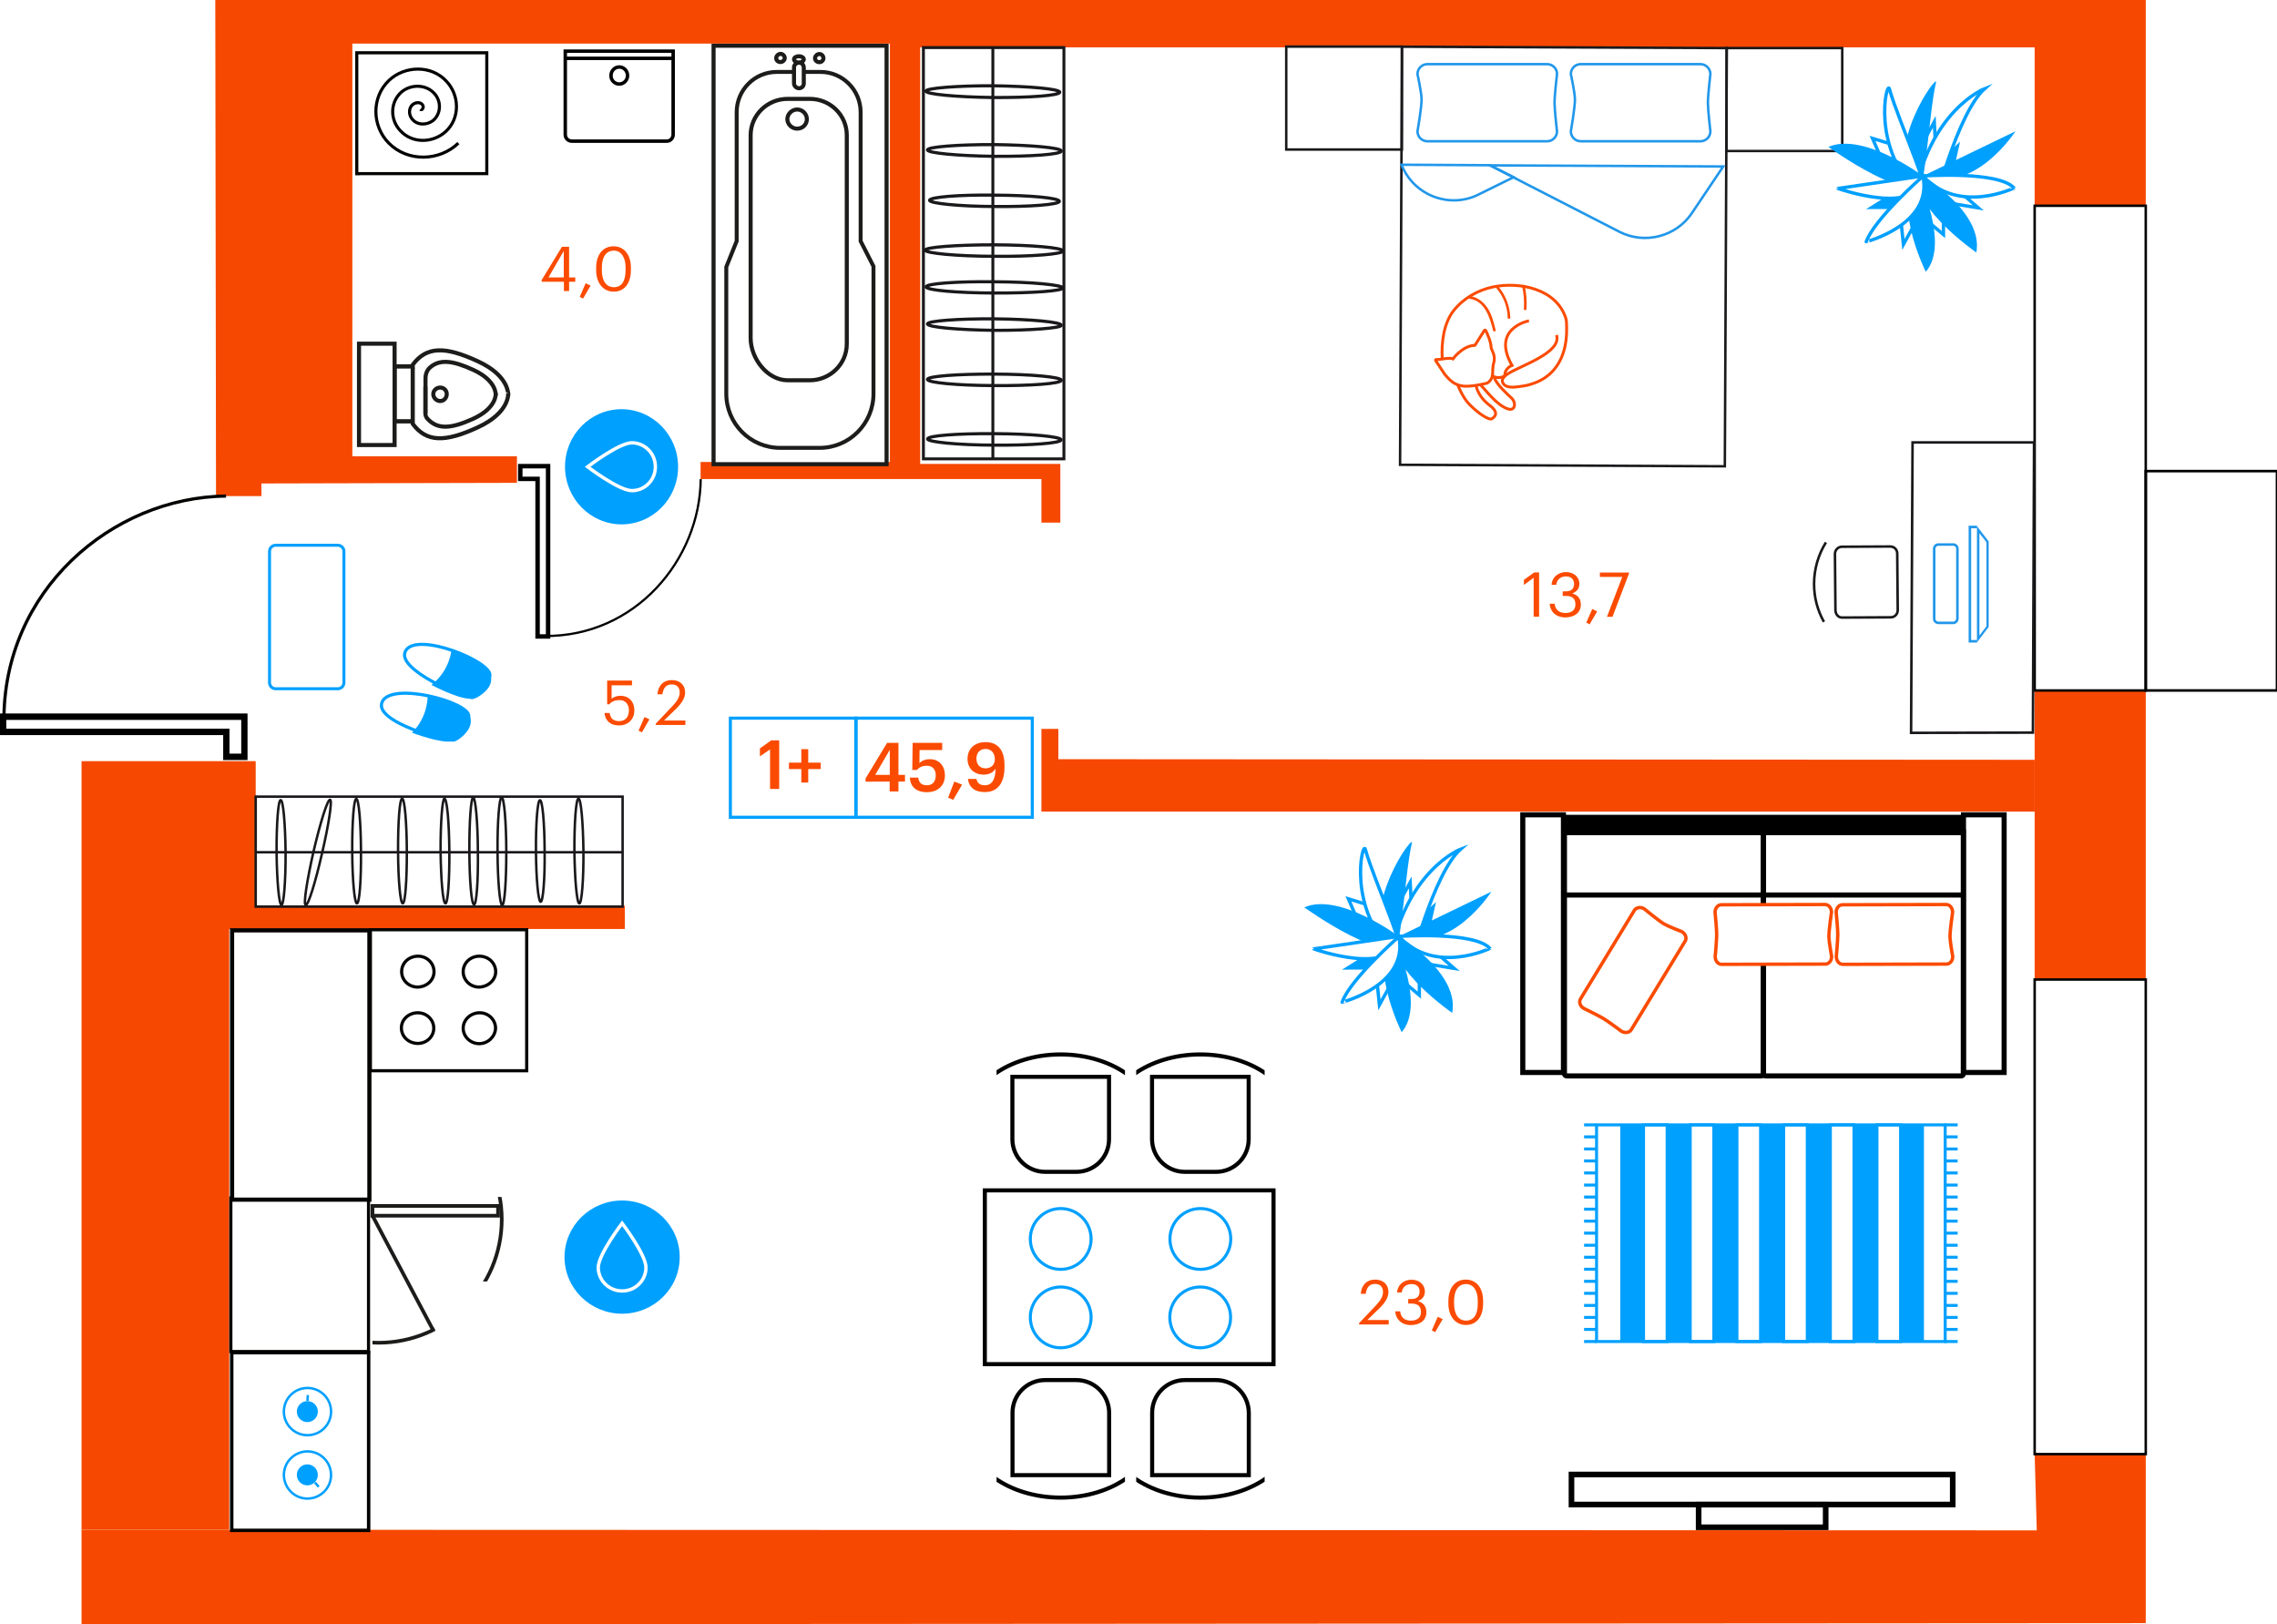 <?xml version="1.0" encoding="utf-8"?><!--Generator: Adobe Illustrator 26.0.2, SVG Export Plug-In . SVG Version: 6.00 Build 0)--><svg version="1.1" id="Слой_1" xmlns="http://www.w3.org/2000/svg" xmlns:xlink="http://www.w3.org/1999/xlink" x="0px" y="0px" viewBox="0 0 1842.5 1314.4" style="enable-background:new 0 0 1842.5 1314.4;" xml:space="preserve"><style type="text/css">.st0{fill:none;}
	.st1{opacity:0.5;fill:url(#SVGID_00000077322467812511152020000017382194890542415290_);enable-background:new    ;}
	.st2{fill:#F64801;}
	.st3{fill:none;stroke:#000000;stroke-width:2;}
	.st4{fill:none;stroke:#040301;stroke-width:2.582;stroke-miterlimit:10;}
	.st5{fill:none;stroke:#040301;stroke-width:1.805;stroke-miterlimit:10;}
	.st6{fill:none;stroke:#1A181B;stroke-width:1.983;stroke-miterlimit:10;}
	.st7{fill:none;stroke:#1A181B;stroke-width:2;stroke-miterlimit:10;}
	.st8{fill:none;stroke:#2197EA;stroke-width:2;stroke-miterlimit:10;}
	.st9{fill:none;stroke:#1A181B;stroke-width:2.373;stroke-miterlimit:10;}
	.st10{fill:none;stroke:#1A181B;stroke-width:2.554;stroke-miterlimit:10;}
	.st11{fill:none;stroke:#1A181B;stroke-width:2.05;stroke-miterlimit:10;}
	.st12{fill:#2197EA;}
	.st13{fill:none;stroke:#2197EA;stroke-width:2.05;stroke-miterlimit:10;}
	.st14{fill:none;stroke:#000000;stroke-width:2.091;}
	.st15{fill:none;stroke:#00A0FF;stroke-width:2.548;stroke-miterlimit:10;}
	.st16{fill:#00A0FF;}
	.st17{fill:#FFFFFF;stroke:#00A0FF;stroke-width:2.409;stroke-miterlimit:10;}
	.st18{fill:none;stroke:#000000;stroke-width:3.294;stroke-miterlimit:10;}
	.st19{fill:none;stroke:#00A0FF;stroke-width:2.457;stroke-miterlimit:10;}
	.st20{fill:none;stroke:#00A0FF;stroke-width:2.457;stroke-miterlimit:10;}
	
		.st21{clip-path:url(#SVGID_00000157986604073648716670000013356381366212177287_);fill:none;stroke:#000000;stroke-width:3.294;stroke-miterlimit:10;}
	
		.st22{clip-path:url(#SVGID_00000032639354616581960110000016292167358992026300_);fill:none;stroke:#000000;stroke-width:3.294;stroke-miterlimit:10;}
	
		.st23{clip-path:url(#SVGID_00000081622255365499245910000012405956442983237822_);fill:none;stroke:#000000;stroke-width:3.294;stroke-miterlimit:10;}
	
		.st24{clip-path:url(#SVGID_00000155841821151285756780000016956518187274686373_);fill:none;stroke:#000000;stroke-width:3.294;stroke-miterlimit:10;}
	.st25{opacity:0.5;fill:url(#SVGID_00000116197879341909255920000017308328959140417455_);enable-background:new    ;}
	.st26{fill:#FFFFFF;stroke:#040301;stroke-width:2.542;stroke-miterlimit:10;}
	.st27{fill:#FFFFFF;stroke:#040301;stroke-width:2.784;stroke-miterlimit:10;}
	.st28{fill:none;stroke:#00A0FF;stroke-width:1.972;stroke-miterlimit:10;}
	.st29{fill:none;stroke:#00A0FF;stroke-width:1.972;stroke-miterlimit:10;}
	.st30{fill:none;stroke:#1C1C1B;stroke-width:2.958;stroke-miterlimit:10;}
	
		.st31{clip-path:url(#SVGID_00000060730975740160247480000003999192925872322746_);fill:none;stroke:#1C1C1B;stroke-width:2.958;stroke-miterlimit:10;}
	
		.st32{clip-path:url(#SVGID_00000067958375103678116850000013541873069178762926_);fill:none;stroke:#1C1C1B;stroke-width:2.958;stroke-miterlimit:10;}
	.st33{fill:#00A0FF;stroke:#FFFFFF;stroke-width:2.741;stroke-miterlimit:10;}
	.st34{fill:#FFFFFF;stroke:#040301;stroke-width:2.574;stroke-miterlimit:10;}
	.st35{fill:none;stroke:#040301;stroke-width:2.574;stroke-miterlimit:10;}
	.st36{fill:#FFFFFF;stroke:#040301;stroke-width:3.363;stroke-miterlimit:10;}
	.st37{fill:none;stroke:#00A0FF;stroke-width:2.411;stroke-miterlimit:10;}
	.st38{fill:none;stroke:#000000;stroke-width:4.114;stroke-miterlimit:10;}
	.st39{fill:none;stroke:#000000;stroke-width:4.15;stroke-miterlimit:10;}
	.st40{fill:none;stroke:#000000;stroke-width:4.14;stroke-miterlimit:10;}
	.st41{fill:none;stroke:#000000;stroke-width:4.144;stroke-miterlimit:10;}
	.st42{fill:#FFFFFF;stroke:#FB4B00;stroke-width:2.743;stroke-miterlimit:10;}
	.st43{fill:none;stroke:#000000;stroke-width:4.551;stroke-miterlimit:10;}
	.st44{fill:#FFFFFF;stroke:#00A0FF;stroke-width:2.697;stroke-miterlimit:10;}
	.st45{fill:#FFFFFF;stroke:#040301;stroke-width:2.515;stroke-miterlimit:10;}
	.st46{fill:#FFFFFF;stroke:#1C1C1B;stroke-width:3.284;stroke-miterlimit:10;}
	.st47{fill:none;stroke:#1C1C1B;stroke-width:3.196;stroke-miterlimit:10;}
	.st48{fill:none;stroke:#1C1C1B;stroke-width:3.284;stroke-miterlimit:10;}
	.st49{fill:#FFFFFF;stroke:#1C1C1B;stroke-width:3.297;stroke-miterlimit:10;}
	.st50{fill:#FFFFFF;stroke:#1C1C1B;stroke-width:3.45;stroke-miterlimit:10;}
	.st51{fill:none;stroke:#1C1C1B;stroke-width:3.297;stroke-miterlimit:10;}
	.st52{fill:#FFFFFF;stroke:#000000;stroke-width:2.804;stroke-miterlimit:10;}
	.st53{fill:none;stroke:#000000;stroke-width:2.804;stroke-miterlimit:10;}
	.st54{fill:#FFFFFF;stroke:#FB4B00;stroke-width:2.311;stroke-miterlimit:10;}
	.st55{fill:none;stroke:#FB4B00;stroke-width:2.311;stroke-miterlimit:10;}
	.st56{fill:#FFFFFF;}
	.st57{fill:#FB4B00;}
	.st58{fill:none;stroke:#00A0FF;stroke-width:2.494;stroke-miterlimit:10;}
	.st59{fill:none;stroke:#00A0FF;stroke-width:2.515;stroke-miterlimit:10;}</style><pattern x="256.4" y="1587.2" width="1331.8" height="1861.8" patternUnits="userSpaceOnUse" id="SVGID_0000008380697582111006845" viewBox="0 -1861.8 1331.8 1861.8" style="overflow:visible;"><g><rect y="-1861.8" class="st0" width="1331.8" height="1861.8"/></g></pattern><pattern x="256.4" y="1587.2" width="1331.8" height="1861.8" patternUnits="userSpaceOnUse" id="SVGID_1_" viewBox="0 -1861.8 1331.8 1861.8" style="overflow:visible;"><g><rect y="-1861.8" class="st0" width="1331.8" height="1861.8"/></g></pattern><pattern id="SVGID_00000082343239568739906140000004918142914578445208_" xlink:href="#SVGID_1_" patternTransform="matrix(7.109687e-17 -1.161 2.092 1.281042e-16 37275 -21854.324)"/><rect x="289.7" y="36.5" style="opacity:0.5;fill:url(#SVGID_00000082343239568739906140000004918142914578445208_);enable-background:new    ;" width="432" height="334.9"/><polyline class="st2" points="206.9,615.9 206.9,732.8 505.6,732.8 505.6,751.7 185.5,751.7 185.5,1237.8 66,1237.8 66,615.9 "/><polyline class="st2" points="1736.3,0 1736.3,166.5 1646.4,166.5 1646.4,38.3 744.6,38.3 744.6,375.4 858,375.4 858,422.9 
	842.7,422.9 842.7,387.6 566.9,387.6 566.9,373.8 720.1,373.8 720.1,35.3 285.1,35.3 285.1,369.2 418.3,369.2 418.3,390.7 
	211.5,391.2 211.6,401.4 174.8,401.4 174.2,0 "/><path class="st2" d="M1646.4,558.7v233.9h89.9V558.7L1646.4,558.7"/><path class="st2" d="M842.7,589.8v66.9h803.7v-41.9l-790-0.5v-24.5H842.7"/><path class="st2" d="M66,1314.4l1670.3-1v-136.9h-89.9l1.7,61.8L66,1237.8"/><rect x="1646.4" y="792.6" class="st3" width="89.9" height="384"/><rect x="1646.4" y="166.5" class="st3" width="89.9" height="392.2"/><path class="st4" d="M182.9,401.4C90.6,402.3,2.1,478.2,3.2,584.1"/><path d="M197.7,615h2.6v-2.6h-2.6V615z M180.6,612.4v2.6h2.6v-2.6H180.6z M200.3,579.9v-2.6h-2.6v2.6H200.3z M183.2,577.3h-2.6v2.6
	h2.6V577.3z M183.2,582.5h2.6v-2.6h-2.6V582.5z M2.6,577.3H0v2.6h2.6C2.6,579.9,2.6,577.3,2.6,577.3z M0,592.2v2.6h2.6v-2.6H0z
	 M185.7,592.2v-2.6h-2.6v2.6H185.7z M197.7,609.8h-14.6v5.2h14.6V609.8z M195.2,579.9v32.5h5.1v-32.5H195.2z M183.2,582.5h14.6v-5.2
	h-14.6V582.5z M185.7,579.9L185.7,579.9h-5.1l0,0H185.7z M2.6,582.5h180.6v-5.2H2.6V582.5z M5.1,592.2v-12.4H0v12.4H5.1z
	 M183.2,589.6H2.6v5.2h180.6V589.6z M185.7,612.4v-20.2h-5.1v20.2H185.7z"/><path class="st5" d="M440.6,514.6c73.3,0.8,125.8-61.7,126.4-126.9"/><path d="M421,377.2v-1.8h-1.8v1.8H421z M421,387.5h-1.8v1.8h1.8V387.5z M443.5,377.2h1.8v-1.8h-1.8V377.2z M443.5,387.5v1.8h1.8
	v-1.8H443.5z M443.5,387.5v-1.8h-1.8v1.8H443.5z M443.5,515v1.8h1.8V515H443.5z M435,515h-1.8v1.8h1.8V515z M435,387.5h1.8v-1.8H435
	V387.5z M419.2,377.2v10.3h3.6v-10.3H419.2z M443.5,375.4H421v3.6h22.5V375.4z M445.3,387.5v-10.3h-3.6v10.3H445.3z M443.5,389.3
	L443.5,389.3v-3.6l0,0V389.3z M445.3,515V387.5h-3.6V515H445.3z M435,516.8h8.6v-3.6H435V516.8z M433.2,387.5V515h3.6V387.5H433.2z
	 M421,389.3h14v-3.6h-14V389.3z"/><g><path class="st6" d="M206.9,689.6h296.9"/><path class="st6" d="M406.4,732.5c-1.9,0-3.7-19.6-3.8-43.6c-0.2-24.2,1.5-43.8,3.3-43.8c2,0,3.7,19.6,3.8,43.8
		C409.7,712.7,408.3,732.3,406.4,732.5z"/><path class="st6" d="M437.5,729.7c-1.9,0-3.7-18.5-3.8-41c-0.2-22.7,1.3-41.2,3.2-41.2c2.1,0,3.7,18.5,3.8,41
		C441,711.3,439.4,729.7,437.5,729.7z"/><path class="st6" d="M468.8,731c-2,0-3.7-18.9-4-42.3c-0.1-23.4,1.3-42.5,3.3-42.5s3.7,18.9,4,42.3C472.3,712,470.7,731,468.8,731z
		"/><path class="st6" d="M227.8,732.2c-2,0-3.7-18.9-4-42.3c-0.1-23.4,1.3-42.5,3.3-42.5c2.1,0,3.7,18.9,4,42.3
		C231.2,713.1,229.6,732.2,227.8,732.2z"/><path class="st6" d="M247.4,732.3c-2.1-0.3,1-19.8,6.3-43.3c5.5-23.4,11.3-42.2,13.4-41.9c1.9,0.4-1,19.8-6.5,43.3
		C255.2,714.2,249.3,732.9,247.4,732.3z"/><path class="st6" d="M383.6,731.9c-2.1,0-3.7-19.3-3.8-43.3c-0.1-23.9,1.3-43.3,3.1-43.3s3.7,19.5,3.8,43.3
		C387,712.6,385.6,731.9,383.6,731.9z"/><path class="st6" d="M360.5,731c-2.1,0-3.7-18.9-4-42.3c-0.1-23.4,1.5-42.5,3.1-42.5c2.1,0,3.8,18.9,4,42.3
		C363.8,711.9,362.4,731,360.5,731z"/><path class="st6" d="M325.9,731c-2,0-3.7-18.9-3.8-42.3c-0.1-23.4,1.3-42.3,3.3-42.5c2,0,3.7,18.9,3.8,42.3
		C329.3,712.1,327.9,731,325.9,731z"/><path class="st6" d="M288.8,731c-1.9,0-3.7-18.9-3.8-42.3c-0.1-23.4,1.3-42.3,3.3-42.3s3.7,18.9,3.8,42.3
		C292.3,712.1,290.9,731,288.8,731z"/><path class="st6" d="M503.8,644.6H206.9v89h296.9V644.6z"/></g><g><path class="st7" d="M1395.7,377.3l-262.8-1.2l1.5-327.9V37.8l262.9,1.1L1395.7,377.3z"/><path class="st8" d="M1205.6,133.7l19.2,9.7l-26.8,13.2c-23.8,13-53.9,2.1-63.9-23.3L1205.6,133.7z"/><path class="st8" d="M1310.5,187.6l-104.8-53.8l188.7,0.9l-25.4,37.8C1356.2,191.5,1330.9,198,1310.5,187.6z"/><path class="st8" d="M1259.9,59.9c0,0-2,17.4-2,23.3c0,5.7,2,23.1,2,23.1c0,4.4-3.6,8-8,8H1155c-4.4,0-8-3.6-8-8
		c0,0,3.4-19.5,3.3-26c0-5.1-3.3-20.4-3.3-20.4c0-4.4,3.6-8,8-8h96.9C1256.4,51.9,1260,55.6,1259.9,59.9z"/><path class="st8" d="M1384,59.9c0,0-2,17.4-2,23.3c0,5.7,2,23.1,2,23.1c0,4.4-3.6,8-8,8h-96.9c-4.4,0-8-3.6-8-8
		c0,0,3.4-19.5,3.3-26c0-5.1-3.3-20.4-3.3-20.4c0-4.4,3.5-8,8-8h96.9C1380.4,51.9,1384,55.6,1384,59.9z"/><path class="st7" d="M1397.1,38.9v83.3h93.6V38.9H1397.1z"/><path class="st7" d="M1040.8,37.7V121h93.6V37.7H1040.8z"/></g><g><path class="st9" d="M803.4,38.5v332.8"/><path class="st10" d="M804.3,198.1c30.9,0.1,55.9,2.4,55.9,5c0,2.4-25,4.6-55.9,4.3c-30.7-0.1-55.7-2.6-55.7-5
		C748.9,200,773.9,198.1,804.3,198.1z"/><path class="st10" d="M804.8,157.9c28.7,0.1,52.4,2.3,52.4,5c0,2.6-23.6,4.5-52.6,4.2c-28.7-0.1-52.4-2.6-52.4-5
		C752.2,159.5,775.7,157.5,804.8,157.9z"/><path class="st10" d="M804.8,117c29.9,0.4,54,2.6,54,5.2c0,2.7-24.4,4.5-54.3,4.3c-29.9-0.4-54-2.7-54-5.2
		C750.5,118.9,774.8,116.9,804.8,117z"/><path class="st10" d="M804.7,228c30.4,0.1,55.3,2.6,55.3,5s-24.8,4.2-55.3,4.1c-30.7-0.1-55.3-2.3-55.3-5
		C749.4,229.5,774,227.6,804.7,228z"/><path class="st10" d="M804.8,258c29.9,0.3,54,2.6,54,5.2c0,2.2-24.4,4.2-54.3,4.1c-29.9-0.4-54-2.6-54-5.2
		C750.5,259.7,774.9,257.8,804.8,258z"/><path class="st10" d="M804.8,302.7c29.9,0.1,54,2.4,54,5c-0.3,2.7-24.4,4.5-54.3,4.3c-29.9-0.1-54-2.4-54-5
		C750.5,304.4,774.7,302.6,804.8,302.7z"/><path class="st10" d="M804.6,350.9c29.9,0.1,54,2.4,54,5c0,2.7-24.1,4.5-54,4.3c-29.9-0.1-54-2.6-54-5
		C750.5,352.5,774.7,350.7,804.6,350.9z"/><path class="st9" d="M747.2,38.5v332.8h113.7V38.5H747.2z"/><path class="st10" d="M803.5,69.4c29.9,0.4,54,2.6,54,5.2c0,2.7-24.4,4.5-54.3,4.3c-29.9-0.4-54-2.7-54-5.2
		C749.3,71.4,773.5,69.3,803.5,69.4z"/></g><g><path class="st11" d="M1547.6,358h98.3l-0.9,234.8l-98.6,0.2L1547.6,358z"/><path class="st11" d="M1490.8,499.7l39.1-0.2c3.3,0,5.7-2.6,5.7-5.8l-0.4-45.8c0-3.3-2.5-5.7-5.7-5.7l-39.1,0.2
		c-3,0-5.6,2.6-5.6,5.8l0.4,45.8C1485.4,497.3,1487.8,499.9,1490.8,499.7z"/><path class="st11" d="M1477.5,438.9c-6,9.6-9.6,21.3-9.6,33.6c0,11.2,2.9,21.6,8,30.7"/><path class="st12" d="M1607.4,506.8l-5.7,7.4v-82.8l5.7,7.4V506.8z M1599.7,425.7v94.1l9.5-12.5v-69.2L1599.7,425.7z"/><path class="st13" d="M1599.8,518.9h-5.8v-92.5h5.8"/><path class="st13" d="M1580.5,504h-12c-1.8,0-3.4-1.4-3.4-3.4V444c0-1.8,1.5-3.4,3.4-3.4h12c1.8,0,3.4,1.4,3.4,3.4v56.6
		C1583.8,502.5,1582.3,504,1580.5,504z"/></g><rect x="1736.3" y="381.2" class="st14" width="106.2" height="177.5"/><g><g><path class="st15" d="M309.3,567.8c7.7-16.4,70.1,0.2,70,11.5s-7,17.6-11.7,19.4C363,600.5,301.5,584.2,309.3,567.8z"/><path class="st16" d="M333.4,592.9C346.8,579.4,346,563,346,563s29.5,7.3,33.9,16c4.4,8.8-5.4,19-14.1,20.8
			C356.9,601.8,333.4,592.9,333.4,592.9z"/></g><g><path class="st15" d="M328.4,526.3c9.7-15.3,69.6,9.1,68,20.3c-1.5,11.2-9.2,16.6-14,17.8C377.6,565.5,318.7,541.6,328.4,526.3z"/><path class="st16" d="M349.1,554.2c15-11.7,16.2-28.1,16.2-28.1s28.4,10.9,31.6,20.2s-7.7,18.2-16.6,18.9
			C371.4,566,349.1,554.2,349.1,554.2z"/></g></g><path class="st17" d="M218.1,552.3V446.2c0-2.8,2.2-5,5-5h50.2c2.8,0,5,2.2,5,5v106.1c0,2.8-2.2,5-5,5h-50.2
	C220.3,557.3,218.1,555.1,218.1,552.3z"/><g><rect x="796.9" y="963.2" class="st18" width="233.6" height="140.6"/><ellipse transform="matrix(0.973 -0.23 0.23 0.973 -222.092 225.774)" class="st19" cx="858.3" cy="1066.4" rx="24.6" ry="24.6"/><circle class="st20" cx="858.3" cy="1002.5" r="24.6"/><ellipse transform="matrix(0.973 -0.23 0.23 0.973 -219.068 251.742)" class="st19" cx="971.2" cy="1066.4" rx="24.6" ry="24.6"/><circle class="st20" cx="971.3" cy="1002.5" r="24.6"/><g><g><path class="st18" d="M871,1116.7h-25.3c-14.6,0-26.4,11.8-26.4,26.4v46.2v4.3h78.2v-50.5C897.4,1128.5,885.6,1116.7,871,1116.7z
				"/></g><g><g><defs><rect id="SVGID_00000154398464635493156270000005614382011890169020_" x="806.4" y="1155.2" width="103.9" height="73.2"/></defs><clipPath id="SVGID_00000145765184173793814330000010315780518615769782_"><use xlink:href="#SVGID_00000154398464635493156270000005614382011890169020_" style="overflow:visible;"/></clipPath><ellipse style="clip-path:url(#SVGID_00000145765184173793814330000010315780518615769782_);fill:none;stroke:#000000;stroke-width:3.294;stroke-miterlimit:10;" cx="858.3" cy="1156.4" rx="76.4" ry="55.4"/></g></g></g><g><g><path class="st18" d="M984,1116.7h-25.3c-14.6,0-26.4,11.8-26.4,26.4v46.2v4.3h78.2v-50.5C1010.4,1128.5,998.6,1116.7,984,1116.7
				z"/></g><g><g><defs><rect id="SVGID_00000095325062304070438680000011564487558363222433_" x="919.4" y="1155.2" width="103.9" height="73.2"/></defs><clipPath id="SVGID_00000142879152847025072300000003870957879809504904_"><use xlink:href="#SVGID_00000095325062304070438680000011564487558363222433_" style="overflow:visible;"/></clipPath><ellipse style="clip-path:url(#SVGID_00000142879152847025072300000003870957879809504904_);fill:none;stroke:#000000;stroke-width:3.294;stroke-miterlimit:10;" cx="971.3" cy="1156.4" rx="76.4" ry="55.4"/></g></g></g><g><g><path class="st18" d="M958.7,948.2H984c14.6,0,26.4-11.8,26.4-26.4v-46.2v-4.3h-78.2v50.5C932.3,936.4,944.1,948.2,958.7,948.2z"/></g><g><g><defs><rect id="SVGID_00000152232249046079987900000003234826987115834784_" x="919.4" y="836.5" width="103.9" height="73.2"/></defs><clipPath id="SVGID_00000061452430102085978170000005471280011230054059_"><use xlink:href="#SVGID_00000152232249046079987900000003234826987115834784_" style="overflow:visible;"/></clipPath><ellipse style="clip-path:url(#SVGID_00000061452430102085978170000005471280011230054059_);fill:none;stroke:#000000;stroke-width:3.294;stroke-miterlimit:10;" cx="971.3" cy="908.6" rx="76.4" ry="55.4"/></g></g></g><g><g><path class="st18" d="M845.7,948.2H871c14.6,0,26.4-11.8,26.4-26.4v-46.2v-4.3h-78.2v50.5C819.2,936.4,831.1,948.2,845.7,948.2z"/></g><g><g><defs><rect id="SVGID_00000062153488433795834480000001276228114917901714_" x="806.4" y="836.6" width="103.9" height="73.2"/></defs><clipPath id="SVGID_00000063620883770873805900000007206460596312021892_"><use xlink:href="#SVGID_00000062153488433795834480000001276228114917901714_" style="overflow:visible;"/></clipPath><ellipse style="clip-path:url(#SVGID_00000063620883770873805900000007206460596312021892_);fill:none;stroke:#000000;stroke-width:3.294;stroke-miterlimit:10;" cx="858.3" cy="908.6" rx="76.4" ry="55.4"/></g></g></g></g><pattern id="SVGID_00000017514590791697268610000003262452892469980589_" xlink:href="#SVGID_0000008380697582111006845" patternTransform="matrix(1.141 0 0 2.366 6385.65 2487.696)"/><polygon style="opacity:0.5;fill:url(#SVGID_00000017514590791697268610000003262452892469980589_);enable-background:new    ;" points="
	511.8,748.4 182.6,748.4 182.6,1236.8 511.8,1236.8 "/><path class="st26" d="M298.2,1093.6V969.4H186.8v124.2H298.2z"/><path class="st27" d="M298.3,1238.3H187.5v-143.8h110.8L298.3,1238.3L298.3,1238.3z"/><g><ellipse class="st28" cx="248.8" cy="1142.2" rx="19.1" ry="19.1"/><ellipse class="st16" cx="248.7" cy="1142.2" rx="8.5" ry="8.5"/><line class="st29" x1="248.8" y1="1133.5" x2="249.1" y2="1128.8"/></g><g><path class="st29" d="M236.3,1179.1c-8,6.9-8.8,18.9-1.9,26.9c6.9,8,18.9,8.8,26.9,1.9s8.8-18.9,1.9-26.9
		C256.2,1173,244.2,1172.2,236.3,1179.1z"/><ellipse class="st16" cx="248.7" cy="1193.4" rx="8.5" ry="8.5"/><line class="st29" x1="254.9" y1="1199.6" x2="257.9" y2="1203.1"/></g><rect x="301.4" y="975.8" class="st30" width="101.6" height="7.9"/><line class="st30" x1="301.4" y1="983.7" x2="350.6" y2="1076.5"/><g><g><defs><rect id="SVGID_00000031171094822684891200000005838648655025305246_" x="365.4" y="968.5" width="55" height="68.4"/></defs><clipPath id="SVGID_00000175289335838825591910000000205902922673769652_"><use xlink:href="#SVGID_00000031171094822684891200000005838648655025305246_" style="overflow:visible;"/></clipPath><circle style="clip-path:url(#SVGID_00000175289335838825591910000000205902922673769652_);fill:none;stroke:#1C1C1B;stroke-width:2.958;stroke-miterlimit:10;" cx="306.2" cy="986.7" r="99.8"/></g></g><g><g><defs><polygon id="SVGID_00000114769788172134347310000005359395249806789260_" points="301.4,1052.5 301.4,1098.2 355.3,1082.4 
				350.9,1073.8 			"/></defs><clipPath id="SVGID_00000015328991646426285990000013294309041088035513_"><use xlink:href="#SVGID_00000114769788172134347310000005359395249806789260_" style="overflow:visible;"/></clipPath><circle style="clip-path:url(#SVGID_00000015328991646426285990000013294309041088035513_);fill:none;stroke:#1C1C1B;stroke-width:2.958;stroke-miterlimit:10;" cx="306.2" cy="986.7" r="99.8"/></g></g><g><path class="st16" d="M550,1017.2c0-25.3-20.9-45.8-46.6-45.8c-25.7,0-46.6,20.5-46.6,45.8s20.9,45.8,46.6,45.8
		C529.1,1063,550,1042.5,550,1017.2z"/><path class="st33" d="M484.1,1025.6c0,10.5,8.7,19,19.3,19c10.7,0,19.3-8.5,19.3-19c0-10.5-19.3-35.8-19.3-35.8
		S484.1,1015.1,484.1,1025.6z"/></g><g><path class="st34" d="M426.2,866.4V752.3H299.7v114.1H426.2z"/><path class="st35" d="M351.2,786.3c0-7-5.7-12.6-12.9-12.6c-7.4,0-13.3,5.4-13.3,12.5c0,6.9,5.7,12.5,13,12.5
		C345.3,798.5,351.2,793.2,351.2,786.3z"/><path class="st35" d="M401,832.1c0-7-5.7-12.6-12.9-12.6c-7,0-13.3,5.4-13.3,12.5c0,6.9,6,12.5,13,12.5
		C394.9,844.4,400.6,838.9,401,832.1z"/><path class="st35" d="M401.1,786.3c0-7-5.7-12.6-13.3-12.6c-7,0-13,5.4-13,12.5c0,6.9,5.7,12.5,12.9,12.5
		C395.1,798.5,401.1,792.9,401.1,786.3z"/><path class="st35" d="M351,832c0-6.9-5.7-12.5-12.9-12.5c-7.4,0-13.3,5.4-13.3,12.2c0,7,5.7,12.5,13.3,12.6
		C345.1,844.3,351,838.9,351,832z"/></g><path class="st36" d="M298.9,970.7V752.8H187.8v217.9H298.9z"/><g><rect x="1291.9" y="910.2" class="st37" width="282.1" height="175.3"/><g><line class="st37" x1="1291.8" y1="910.2" x2="1281.8" y2="910.2"/><line class="st37" x1="1291.8" y1="919.9" x2="1281.8" y2="919.9"/><line class="st37" x1="1291.8" y1="929.7" x2="1281.8" y2="929.7"/><line class="st37" x1="1291.8" y1="939.4" x2="1281.8" y2="939.4"/><line class="st37" x1="1291.8" y1="949.1" x2="1281.8" y2="949.1"/><line class="st37" x1="1291.8" y1="958.9" x2="1281.8" y2="958.9"/><line class="st37" x1="1291.8" y1="968.6" x2="1281.8" y2="968.6"/><line class="st37" x1="1291.8" y1="978.4" x2="1281.8" y2="978.4"/><line class="st37" x1="1291.8" y1="988.1" x2="1281.8" y2="988.1"/><line class="st37" x1="1291.8" y1="997.8" x2="1281.8" y2="997.8"/><line class="st37" x1="1291.8" y1="1007.6" x2="1281.8" y2="1007.6"/><line class="st37" x1="1291.8" y1="1017.3" x2="1281.8" y2="1017.3"/><line class="st37" x1="1291.8" y1="1027" x2="1281.8" y2="1027"/><line class="st37" x1="1291.8" y1="1036.8" x2="1281.8" y2="1036.8"/><line class="st37" x1="1291.8" y1="1046.5" x2="1281.8" y2="1046.5"/><line class="st37" x1="1291.8" y1="1056.3" x2="1281.8" y2="1056.3"/><line class="st37" x1="1291.8" y1="1066" x2="1281.8" y2="1066"/><line class="st37" x1="1291.8" y1="1075.7" x2="1281.8" y2="1075.7"/><line class="st37" x1="1291.8" y1="1085.5" x2="1281.8" y2="1085.5"/></g><g><line class="st37" x1="1584.1" y1="910.2" x2="1573.3" y2="910.2"/><line class="st37" x1="1584.1" y1="919.9" x2="1573.3" y2="919.9"/><line class="st37" x1="1584.1" y1="929.7" x2="1573.3" y2="929.7"/><line class="st37" x1="1584.1" y1="939.4" x2="1573.3" y2="939.4"/><line class="st37" x1="1584.1" y1="949.1" x2="1573.3" y2="949.1"/><line class="st37" x1="1584.1" y1="958.9" x2="1573.3" y2="958.9"/><line class="st37" x1="1584.1" y1="968.6" x2="1573.3" y2="968.6"/><line class="st37" x1="1584.1" y1="978.4" x2="1573.3" y2="978.4"/><line class="st37" x1="1584.1" y1="988.1" x2="1573.3" y2="988.1"/><line class="st37" x1="1584.1" y1="997.8" x2="1573.3" y2="997.8"/><line class="st37" x1="1584.1" y1="1007.6" x2="1573.3" y2="1007.6"/><line class="st37" x1="1584.1" y1="1017.3" x2="1573.3" y2="1017.3"/><line class="st37" x1="1584.1" y1="1027" x2="1573.3" y2="1027"/><line class="st37" x1="1584.1" y1="1036.8" x2="1573.3" y2="1036.8"/><line class="st37" x1="1584.1" y1="1046.5" x2="1573.3" y2="1046.5"/><line class="st37" x1="1584.1" y1="1056.3" x2="1573.3" y2="1056.3"/><line class="st37" x1="1584.1" y1="1066" x2="1573.3" y2="1066"/><line class="st37" x1="1584.1" y1="1075.7" x2="1573.3" y2="1075.7"/><line class="st37" x1="1584.1" y1="1085.5" x2="1573.3" y2="1085.5"/></g><rect x="1311.1" y="910.2" class="st16" width="19.1" height="175.3"/><rect x="1329.9" y="910.2" class="st37" width="19.1" height="175.3"/><rect x="1348.8" y="910.2" class="st16" width="19.1" height="175.3"/><rect x="1367.7" y="910.2" class="st37" width="19.1" height="175.3"/><rect x="1386.7" y="910.2" class="st16" width="19.1" height="175.3"/><rect x="1405.5" y="910.2" class="st37" width="19.1" height="175.3"/><rect x="1424.4" y="910.2" class="st16" width="19.1" height="175.3"/><rect x="1443.3" y="910.2" class="st37" width="19.1" height="175.3"/><rect x="1462.2" y="910.2" class="st16" width="19.1" height="175.3"/><rect x="1481.1" y="910.2" class="st37" width="19.1" height="175.3"/><rect x="1499.9" y="910.2" class="st16" width="19.1" height="175.3"/><rect x="1518.8" y="910.2" class="st37" width="19.1" height="175.3"/><rect x="1537.7" y="910.2" class="st16" width="19.1" height="175.3"/><rect x="1588.8" y="659.3" class="st38" width="32.9" height="208.5"/><rect x="1232.2" y="659.3" class="st38" width="32.9" height="208.5"/><rect x="1265.1" y="659.3" width="323.7" height="16.5"/><path class="st39" d="M1426.9,673.1v195.7c0,1,0.8,1.8,1.8,1.8h158.2c1,0,1.8-0.8,1.8-1.8V673.1H1426.9z"/><path class="st40" d="M1265.9,673.1v195.6c0,1,0.8,1.9,1.9,1.9h157.3c1,0,1.9-0.8,1.9-1.9V673.1H1265.9z"/><line class="st41" x1="1588.8" y1="724.2" x2="1265.9" y2="724.2"/><path class="st42" d="M1491.1,780.3l83.9-0.2c2.9,0,5.2-2.8,5.1-6.2c0,0-2.1-11.7-2.2-15.7c-0.1-5.1,2.1-20.1,2.1-20.1
		c0-3.4-2.3-6.2-5.2-6.2l-83.9,0.2c-2.9,0-5.2,2.8-5.1,6.2c0,0,1.3,13.3,1.3,17.8s-1.2,18-1.2,18
		C1486,777.6,1488.3,780.3,1491.1,780.3z"/><path class="st42" d="M1393.1,780.3l83.9-0.2c2.9,0,5.2-2.8,5.1-6.2c0,0-2.1-11.7-2.2-15.7c-0.1-5.1,2.1-20.1,2.1-20.1
		c0-3.4-2.3-6.2-5.2-6.2l-83.9,0.2c-2.9,0-5.2,2.8-5.1,6.2c0,0,1.3,13.3,1.3,17.8s-1.2,18-1.2,18
		C1387.9,777.6,1390.3,780.3,1393.1,780.3z"/><path class="st42" d="M1320,833.2l43.6-71.7c1.5-2.4,0.3-5.9-2.6-7.6c0,0-11.1-4.3-14.5-6.3c-4.4-2.6-16-12.2-16-12.2
		c-2.9-1.8-6.5-1.2-8,1.2l-43.6,71.7c-1.5,2.4-0.3,5.9,2.6,7.6c0,0,12,5.9,15.9,8.2c3.9,2.3,14.7,10.4,14.7,10.4
		C1314.9,836.1,1318.5,835.6,1320,833.2z"/><g><rect x="1271.6" y="1193.1" class="st43" width="308.5" height="24.3"/><rect x="1374.5" y="1217.5" class="st43" width="102.8" height="18.3"/></g></g><g><g><path class="st44" d="M1142,731.8l-0.9-17.8l-14.6,26.4c0,0,10.8,11.9,12,12.4C1139.7,753.2,1142,731.8,1142,731.8z"/><path class="st16" d="M1157.1,751.6l4.9-21.7l-18.6,17.1C1143.4,747,1150.8,759.3,1157.1,751.6z"/><path class="st44" d="M1140.3,784.4c0,0,19.4-77.5,41.6-97.3c0,0-45.3,17.4-57.9,91.7C1124,778.8,1124.6,794.1,1140.3,784.4z"/><polygon class="st44" points="1098.4,744.2 1091.1,727.3 1108.7,732.7 1113.3,743.5 		"/><path class="st44" d="M1159.1,780.7l17.6,2.9l-22.8-19.8c0,0-13.9,8.1-14.6,9.1S1159.1,780.7,1159.1,780.7z"/><polygon class="st44" points="1148.5,786.8 1148.5,805.2 1134.4,793.4 1134.4,781.6 		"/><path class="st16" d="M1101,775.1l-15.1,9.5l30.2-0.1c0,0,5.2-15.2,5-16.5C1120.8,766.7,1101,775.1,1101,775.1z"/><path class="st44" d="M1113.9,791l2.3,22.1l12.2-22.1C1128.3,791,1117.4,781.7,1113.9,791z"/><path class="st16" d="M1142.5,682.2c2.2-8.9-42.7,51.3-19.9,91.7C1133.2,792.6,1136.1,707.6,1142.5,682.2z"/><path class="st44" d="M1104.8,687.3c-2.2-8.2-15.6,49.4,24.8,84.9C1145.8,786.5,1111.7,712.6,1104.8,687.3z"/><path class="st16" d="M1131.9,757.7l74.9-36.2C1206.7,721.6,1174.1,773,1131.9,757.7z"/><path class="st16" d="M1131.9,757.7L1131.9,757.7c-3.9,28.6-76.5-23.5-76.5-23.5C1083.7,721.8,1131.9,757.7,1131.9,757.7z"/><path class="st44" d="M1131.9,757.7c0,0,61.1-4.3,73.7,9.7C1205.6,767.4,1160.9,789.2,1131.9,757.7z"/><path class="st16" d="M1131.9,757.7c0,0,49.3,29.5,43.2,61.9c0,0-50.8-35.2-46.9-60.2c0,0,25.6,53.4,6,75.8
			C1134.1,835.2,1103.6,773.1,1131.9,757.7z"/><path class="st44" d="M1131.9,757.7l-68.8,10.1C1063.1,767.9,1129.1,791.2,1131.9,757.7z"/><path class="st44" d="M1131.9,757.9c0,0-39.1,34.2-45.9,53C1085.9,811,1140.1,797.2,1131.9,757.9z"/></g></g><g><path class="st45" d="M290,140.6h-1.3v-1.3V44v-1.3h1.3h102.6h1.3V44v95.2v1.3h-1.3H290V140.6z"/><path class="st45" d="M340.1,88.4c1.5,1.3,2.6-1.3,2.3-2.4c-0.8-3.3-4.9-3.5-7.4-2.1c-4.4,2.5-4.5,8.4-1.9,11.9
		c4,5.7,11.9,5.7,17.1,1.9c6.8-5.4,7-15.6,1.5-21.8c-6.9-7.9-19.2-7.9-26.9-1.4c-9.3,8.3-9.2,22.5-0.9,31.2
		c9.7,10.6,26.3,10.2,36.7,0.8c11.8-10.7,11.4-29.5,0.5-40.9c-12.2-13.1-33.6-12.6-46.4-0.5c-14.3,13.7-13.8,36.8-0.1,50.7
		c15.3,15.5,41,14.8,56.3,0"/></g><g><rect x="577.4" y="37" class="st46" width="140" height="338.6"/><path class="st47" d="M596.1,195.1V90.8c0-18,14.5-32.6,32.5-32.6h35.3c17.9,0,32.5,14.6,32.5,32.6v104.3l10.4,20.4v103.1
		c0,24.2-19.5,43.8-43.6,43.8h-31.9c-24.1,0-43.6-19.6-43.6-43.8V216L596.1,195.1z"/><path class="st46" d="M645,104.1c4.5,0,7.9-3.4,7.9-7.7c0-4.1-3.4-7.8-7.9-7.8c-4.2,0-7.8,3.6-7.9,7.7
		C637.1,100.6,640.8,104.1,645,104.1z"/><path class="st48" d="M646.5,50.7c2.1,0,3.9-1.4,3.9-2.7c0-1.4-1.8-2.5-3.9-2.5c-2.3,0-4,1.1-4,2.5
		C642.6,49.3,644.2,50.7,646.5,50.7z"/><path class="st48" d="M663,50.3c1.8,0,3.3-1.4,3.3-3.2c0-1.8-1.4-3.4-3.3-3.4c-1.8,0-3.4,1.6-3.5,3.4
		C659.5,48.9,661.1,50.3,663,50.3z"/><path class="st48" d="M631.5,50.2c1.8,0,3.4-1.4,3.5-3.2c0-1.8-1.6-3.4-3.4-3.4c-1.8,0-3.5,1.6-3.5,3.4
		C628,48.8,629.6,50.2,631.5,50.2z"/><path class="st46" d="M646.5,50.7c-2.1,0-4,1.8-4,3.8v13c0,2,1.9,3.9,4,3.9c2.3,0,3.9-1.8,3.9-3.8v-13
		C650.4,52.5,648.8,50.7,646.5,50.7z"/><path class="st48" d="M607.4,109.4v164.2c0,16.3,13.4,34.1,30,34.1h17.8c16.6,0,30-13.2,30-29.4V109.4c0-16.3-13.4-29.4-30-29.4
		h-17.8C620.8,80,607.4,93.2,607.4,109.4z"/></g><g><rect x="290.5" y="278.1" class="st49" width="28.8" height="82"/><rect x="319.4" y="296.5" class="st50" width="14.7" height="44.4"/><g><path class="st49" d="M411.2,320.2c0,0,1.9-15.7-24.6-27.9s-41.4-12.2-52.6,2.8v45.3"/><path class="st49" d="M411.2,317.9c0,0,1.9,15.7-24.6,27.9S345.2,358,334,343v-45.3"/></g><g><path class="st51" d="M401.1,319.9c0,0,1.4-11.6-18.1-20.6c-16.8-7.7-27.2-8.8-35-2c-2.5,2.2-3.7,5.5-3.7,8.8v28.6"/><path class="st51" d="M401.1,318.2c0,0,1.4,11.6-18.1,20.6c-18.4,8.4-29.2,8.9-37.3-0.2c-1-1.1-1.5-2.7-1.5-4.2v-21.5"/></g><path class="st51" d="M361.5,318.9c0-3-2.3-5.3-5.3-5.3s-5.6,2.3-5.6,5.3s2.6,5.6,5.6,5.6C359.2,324.5,361.5,321.9,361.5,318.9z"/></g><g><path class="st52" d="M544.7,108.9V41.4h-87.3v67.5c0,3,2.4,5.3,5.3,5.3h76.7C542.3,114.3,544.7,111.9,544.7,108.9z"/><path class="st53" d="M501.1,68c3.7,0,6.7-3.1,6.7-6.9s-3-6.9-6.7-6.9s-6.7,3.1-6.7,6.9C494.3,64.9,497.3,68,501.1,68z"/><line class="st53" x1="457.4" y1="47.2" x2="544.7" y2="47.2"/></g><g><path class="st16" d="M502.8,331.1c-25.3,0.1-45.7,21-45.6,46.7s20.6,46.5,45.9,46.5c25.3-0.1,45.7-21,45.6-46.7
		C548.6,351.9,528.1,331.1,502.8,331.1z"/><path class="st33" d="M511.4,397c10.5,0,19-8.7,18.9-19.4c0-10.7-8.6-19.3-19-19.3c-10.5,0-35.8,19.4-35.8,19.4
		S500.9,397.1,511.4,397z"/></g><g><g><path class="st44" d="M1566.1,116.4l-0.9-17.8l-14.6,26.4c0,0,10.8,11.9,12,12.4C1563.8,137.8,1566.1,116.4,1566.1,116.4z"/><path class="st16" d="M1581.2,136.3l4.9-21.7l-18.6,17.1C1567.5,131.7,1574.9,143.9,1581.2,136.3z"/><path class="st44" d="M1564.4,169c0,0,19.4-77.5,41.6-97.3c0,0-45.3,17.4-57.9,91.7C1548.1,163.4,1548.7,178.7,1564.4,169z"/><polygon class="st44" points="1522.5,128.8 1515.2,112 1532.8,117.3 1537.4,128.1 		"/><path class="st44" d="M1583.2,165.3l17.6,2.9l-22.8-19.8c0,0-13.9,8.1-14.6,9.1C1562.7,158.6,1583.2,165.3,1583.2,165.3z"/><polygon class="st44" points="1572.6,171.4 1572.6,189.8 1558.5,178 1558.5,166.3 		"/><path class="st16" d="M1525.1,159.7l-15.1,9.5l30.2-0.1c0,0,5.2-15.2,5-16.5C1544.9,151.3,1525.1,159.7,1525.1,159.7z"/><path class="st44" d="M1537.9,175.7l2.3,22.1l12.2-22.1C1552.4,175.6,1541.5,166.4,1537.9,175.7z"/><path class="st16" d="M1566.6,66.8c2.2-8.9-42.7,51.3-19.9,91.7C1557.3,177.2,1560.2,92.2,1566.6,66.8z"/><path class="st44" d="M1528.9,72c-2.2-8.2-15.6,49.4,24.8,84.9C1569.9,171.1,1535.7,97.3,1528.9,72z"/><path class="st16" d="M1556,142.4l74.9-36.2C1630.8,106.2,1598.2,157.6,1556,142.4z"/><path class="st16" d="M1556,142.4L1556,142.4c-3.9,28.6-76.5-23.5-76.5-23.5C1507.8,106.5,1556,142.4,1556,142.4z"/><path class="st44" d="M1556,142.4c0,0,61.1-4.3,73.7,9.7C1629.7,152.1,1585,173.9,1556,142.4z"/><path class="st16" d="M1556,142.4c0,0,49.3,29.5,43.2,61.9c0,0-50.8-35.2-46.9-60.2c0,0,25.6,53.4,6,75.8
			C1558.2,219.9,1527.7,157.7,1556,142.4z"/><path class="st44" d="M1556,142.4l-68.8,10.1C1487.2,152.5,1553.2,175.9,1556,142.4z"/><path class="st44" d="M1556,142.6c0,0-39.1,34.2-45.9,53C1510,195.6,1564.2,181.8,1556,142.6z"/></g></g><g><g><path class="st54" d="M1176.9,304c0,0,4.4,15.6,12.5,23.6c8.1,8.1,15.8,12.4,17.7,11.3c1.8-1.2,6.9-4.5-1.8-11
			c-10.5-8-11.1-17.1-11.1-17.1s1.6-1.5,2.8-0.4c5.1,4.8,13.8,17.5,23.3,20.5c6,1.9,6.7-5.3,2.6-9c-1.5-1.4-12.4-11.1-13.6-16.2
			C1208.2,300.5,1176.9,304,1176.9,304z"/><path class="st54" d="M1169,302.8l-7.4-11.2c-0.2-0.3,0.1-0.7,0.5-0.7c2.9,0.4,11.1-2,13.6-0.5c0,0,7.7-10.7,17.8-11l7.6-12
			c0.3-0.4,0.8-0.4,1.1,0c1.4,2.7,4.4,9.5,4.4,14c0,1.3,3.9,6,2.1,12.1c-2,6.8,1.3,12.2-5.3,16.5c0,0-14,3.6-20.6,2.2
			C1177.4,311.2,1174.1,309,1169,302.8z"/><path class="st54" d="M1237.2,259.6c-0.7,0.1-30.8,6.2-13.7,36.1c0,0-6.1,2.1-5.8,8.3"/><path class="st55" d="M1167,289.8c-0.7-12.6,1.2-28.2,9.2-38.4c7.8-9.9,19.5-16.6,31.8-19.2c21.8-4.5,51.3,1.5,59,25.2
			c0.8,2.5,0.6,5.6,0.7,8.2c0.1,6.2-0.5,12.4-2.3,18.4c-2.1,7.3-6,14-11.8,19c-4.6,4-10.3,6.7-16.1,8.3c-2.9,0.8-5.8,1.2-8.8,1.6
			c-4,0.5-11.2,1.3-12.9-3.8c-0.9-2.7,2.1-5.1,4-6.4c9-6.3,44.4-17.1,39.7-31.6"/><path class="st54" d="M1217.7,304.1c0,0-3.9,2.6-8.5,0.8"/></g><g><path class="st56" d="M1189.8,240.8c5.8,0.8,10.6,5,13.6,10s4.4,10.7,5.8,16.4"/><g><path class="st57" d="M1189.5,241.8c12.2,1.9,16.1,15.4,18.7,25.7c0.3,1.3,2.3,0.7,2-0.6c-1.5-6.2-3.1-12.7-6.8-18.1
				c-3.1-4.5-7.7-8.2-13.3-9.1C1188.8,239.6,1188.2,241.6,1189.5,241.8L1189.5,241.8z"/></g></g><g><path class="st56" d="M1211.7,232.6c5.8,6.7,9.1,15.5,9.3,24.3"/><g><path class="st57" d="M1211,233.4c5.6,6.6,8.8,15,9,23.6c0,1.3,2.1,1.3,2.1,0c-0.3-9.2-3.7-18-9.6-25.1
				C1211.6,230.9,1210.1,232.4,1211,233.4L1211,233.4z"/></g></g><g><path class="st56" d="M1232.7,231.5c1.3,6.1,1.8,12.4,1.4,18.6"/><g><path class="st57" d="M1231.7,231.7c1.3,6,1.8,12.2,1.4,18.3c-0.1,1.3,2,1.3,2.1,0c0.4-6.3-0.1-12.7-1.4-18.9
				C1233.4,229.9,1231.4,230.4,1231.7,231.7L1231.7,231.7z"/></g></g></g><g><path class="st57" d="M438.3,228v-1.4l16.4-26.9h5.8v24.8h5v3.5h-5v7.5h-4.2V228H438.3z M456.2,203.1l-12.4,21.4h12.4V203.1z"/><path class="st57" d="M473.9,229.2l4,1.9l-6.1,10.5l-2.7-1.4L473.9,229.2z"/><path class="st57" d="M482.4,218.7v-2c0-10.6,5.4-17.4,14.1-17.4c8.8,0,14,7.1,14,17.3v2c0,10.4-5,17.4-13.9,17.4
		C488.2,236,482.4,229.1,482.4,218.7z M506.2,218.5v-2c0-8.2-3.5-13.7-9.5-13.7c-6.1,0-9.7,5-9.7,13.8v2c0,9,3.8,13.8,9.8,13.8
		C502.9,232.4,506.2,227.7,506.2,218.5z"/></g><g><path class="st57" d="M489.1,576.9h4.2c0.7,3.9,2.3,6.6,7.7,6.6c4.9,0,7.9-3.2,7.9-8.7c0-5-2.9-8.3-7.5-8.3c-4.2,0-6.5,1.3-8.5,3.4
		h-1.6v-19.2h20.1v3.8h-16.5v10.9c1.5-1.3,3.9-2.4,7.3-2.4c6.4,0,11.1,4.5,11.1,11.8c0,7.6-5.5,12.2-12.3,12.2
		C493.3,587,489.8,582.7,489.1,576.9z"/><path class="st57" d="M521.5,580.2l4,1.9l-6.1,10.5l-2.7-1.4L521.5,580.2z"/><path class="st57" d="M544.8,570.6c3.2-3.5,5.2-6.7,5.2-10.4c0-4-2.4-6.4-6.4-6.4c-4.2,0-6.8,2.3-7.6,8h-4
		c0.5-7,4.8-11.5,11.6-11.5c6.6,0,10.8,3.9,10.8,10.1c0,4.4-2.8,8.7-7.2,13l-9.9,9.6h17.3v3.6h-24v-1L544.8,570.6z"/></g><g><path class="st57" d="M1233.1,473.3v-4.1l8.3-6h4V499h-4.4v-31.5L1233.1,473.3z"/><path class="st57" d="M1254,488.5h4c0.4,4.2,3,7.5,8.6,7.5s8.2-2.7,8.2-6.9c0-4.7-2.5-6.9-7.6-6.9h-2.7v-3.7h2.5
		c4.7,0,6.7-2.2,6.7-6.1c0-3.4-2.1-6-6.5-6c-4.5,0-7.5,2.7-7.9,6.8h-3.8c0.2-5.6,4.9-10.3,11.7-10.3c6.8,0,10.8,4.5,10.8,9.5
		c0,4.1-2.4,6.5-5.7,7.8c4.2,1.2,6.9,4,6.9,9c0,6.6-5.3,10.4-12.7,10.4C1258.9,499.5,1254.2,494.7,1254,488.5z"/><path class="st57" d="M1288.4,492.8l4,1.9l-6.1,10.5l-2.7-1.4L1288.4,492.8z"/><path class="st57" d="M1294.6,466.8v-3.5h23.6v0.6l-13.4,35.2h-4.5l12.4-32.3H1294.6z"/></g><g><path class="st57" d="M1113.9,1055.7c3.2-3.5,5.2-6.7,5.2-10.4c0-4-2.4-6.4-6.4-6.4c-4.2,0-6.8,2.3-7.6,8h-4
		c0.5-7,4.8-11.5,11.6-11.5c6.6,0,10.8,3.9,10.8,10.1c0,4.4-2.8,8.7-7.2,13l-9.9,9.6h17.3v3.6h-24v-1L1113.9,1055.7z"/><path class="st57" d="M1129,1061.1h4c0.4,4.2,3,7.5,8.6,7.5c5.6,0,8.2-2.7,8.2-6.9c0-4.7-2.5-6.9-7.6-6.9h-2.7v-3.7h2.5
		c4.7,0,6.7-2.2,6.7-6.1c0-3.4-2.1-6-6.5-6c-4.5,0-7.5,2.7-7.9,6.8h-3.8c0.2-5.6,4.9-10.3,11.7-10.3s10.8,4.5,10.8,9.5
		c0,4.1-2.4,6.5-5.7,7.8c4.2,1.2,6.9,4,6.9,9c0,6.6-5.3,10.4-12.7,10.4C1133.9,1072.1,1129.3,1067.2,1129,1061.1z"/><path class="st57" d="M1163.4,1065.5l4,1.9l-6.1,10.5l-2.7-1.4L1163.4,1065.5z"/><path class="st57" d="M1172,1054.8v-2c0-10.6,5.4-17.4,14.1-17.4c8.8,0,14,7,14,17.3v2c0,10.4-5,17.4-13.9,17.4
		C1177.8,1072.1,1172,1065.2,1172,1054.8z M1195.8,1054.7v-2c0-8.3-3.5-13.7-9.5-13.7c-6.1,0-9.7,5-9.7,13.8v2
		c0,9,3.8,13.8,9.8,13.8C1192.5,1068.5,1195.8,1063.8,1195.8,1054.7z"/></g><g><rect x="591" y="581.1" class="st58" width="101.7" height="80.2"/><rect x="692.5" y="581.1" class="st59" width="142.8" height="80.2"/><rect x="709.7" y="600.4" class="st0" width="119.9" height="53"/><g><path class="st57" d="M614.9,612v-6.4l9.1-6.5h6.5v39.3h-7.4v-32L614.9,612z"/><path class="st57" d="M638.4,622.3v-5.2h10v-10.9h5.6v10.9h10.1v5.2H654v10.9h-5.6v-10.9H638.4z"/></g><g><path class="st57" d="M700.4,632.5v-2.6l17.4-28.8h9.2V627h5.3v5.4H727v8h-7.1v-8L700.4,632.5L700.4,632.5z M720,606.7L708.2,627
			H720V606.7z"/><path class="st57" d="M736.2,629.2h6.8c0.6,3.7,2.1,6.2,7.1,6.2c4.6,0,7.1-3.1,7.1-8c0-4.8-2.7-7.8-7.1-7.8c-4,0-6.4,1.4-8.2,3.4
			h-3.7l0.3-21.9h23.9v5.8h-18.3l-0.1,10.7c1.5-1.8,4.3-3.3,8.5-3.3c7.1,0,12.1,5,12.1,13.2c0,8.4-6,13.5-14.5,13.5
			C740.9,641.1,736.6,636,736.2,629.2z"/><path class="st57" d="M772.2,632.4l6.3,2.5l-7.2,12.3l-4.1-1.8L772.2,632.4z"/><path class="st57" d="M783.2,630.3h6.9c0.7,3.1,2.5,5.1,6.8,5.1c5.7,0,8.6-4.5,8.7-13.5c-1.8,3-5,4.9-9.7,4.9c-7.6,0-13-5-13-12.8
			c0-8,5.6-13.5,14.6-13.5c10.3,0,15.3,7,15.3,18.3v2c0,13-5.7,20.1-15.8,20.1C788.8,641,784.1,637.1,783.2,630.3z M805,614.4
			c0-5.3-3.1-8.4-7.6-8.4c-4.4,0-7.3,3.1-7.3,7.8c0,4.8,2.8,7.9,7.4,7.9C801.9,621.7,805,618.8,805,614.4z"/></g></g></svg>
